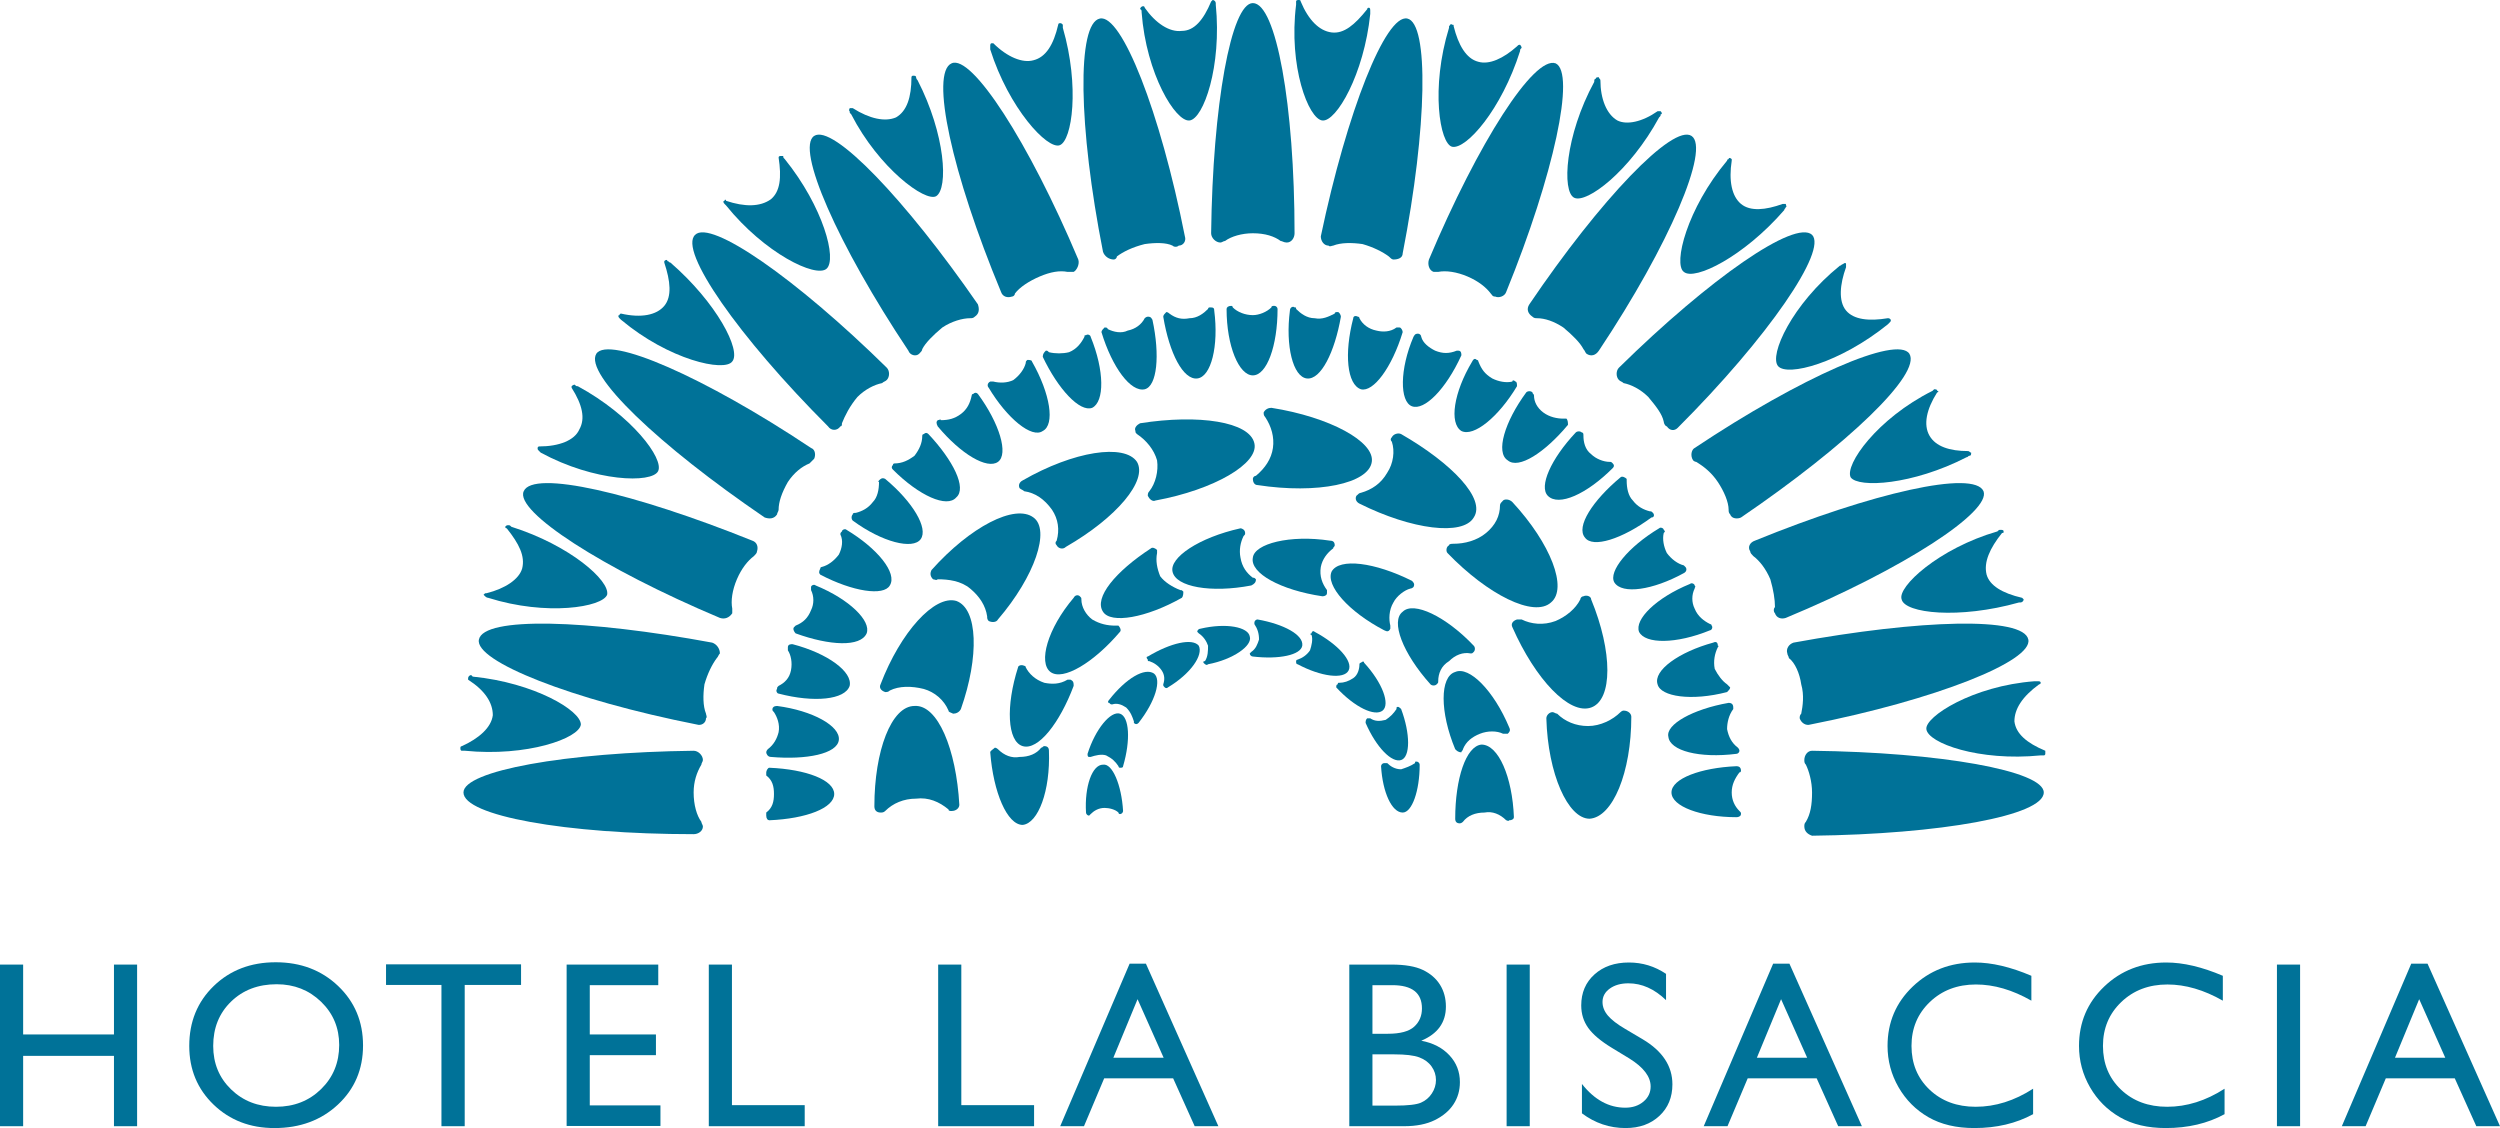 <?xml version="1.0" encoding="UTF-8"?>
<svg width="836.01px" height="377.227px" viewBox="0 0 836.01 377.227" version="1.1" xmlns="http://www.w3.org/2000/svg" xmlns:xlink="http://www.w3.org/1999/xlink">
    <title>logo_hotel_la_bisaccia</title>
    <g id="Page-1" stroke="none" stroke-width="1" fill="none" fill-rule="evenodd">
        <g id="logo_hotel_la_bisaccia" fill="#007298">
            <polygon id="Fill-1" points="38.11 322.56 45.849 322.56 45.849 376.61 38.11 376.61 38.11 353.085 7.739 353.085 7.739 376.61 0 376.61 0 322.56 7.739 322.56 7.739 345.925 38.11 345.925"></polygon>
            <path d="M92.516,329.136 C86.333,329.136 81.25,331.07 77.266,334.942 C73.288,338.809 71.296,343.748 71.296,349.761 C71.296,355.588 73.294,360.437 77.288,364.304 C81.282,368.176 86.28,370.11 92.287,370.11 C98.316,370.11 103.346,368.139 107.383,364.193 C111.414,360.246 113.427,355.327 113.427,349.448 C113.427,343.722 111.414,338.905 107.383,335 C103.346,331.091 98.391,329.136 92.516,329.136 M92.208,321.785 C100.558,321.785 107.51,324.43 113.066,329.715 C118.622,335.005 121.4,341.634 121.4,349.602 C121.4,357.574 118.596,364.171 112.992,369.392 C107.383,374.618 100.313,377.227 91.783,377.227 C83.641,377.227 76.852,374.618 71.424,369.392 C66.001,364.171 63.287,357.627 63.287,349.761 C63.287,341.688 66.017,335.005 71.482,329.715 C76.948,324.43 83.858,321.785 92.208,321.785" id="Fill-2"></path>
            <polygon id="Fill-4" points="129.091 322.48 174.244 322.48 174.244 329.37 155.399 329.37 155.399 376.61 147.623 376.61 147.623 329.37 129.091 329.37"></polygon>
            <polygon id="Fill-6" points="189.483 322.56 220.125 322.56 220.125 329.444 197.222 329.444 197.222 345.925 219.35 345.925 219.35 352.851 197.222 352.851 197.222 369.647 220.858 369.647 220.858 376.53 189.483 376.53"></polygon>
            <polygon id="Fill-8" points="237.026 322.56 244.765 322.56 244.765 369.567 269.097 369.567 269.097 376.61 237.026 376.61"></polygon>
            <polygon id="Fill-10" points="313.729 322.56 321.468 322.56 321.468 369.567 345.8 369.567 345.8 376.61 313.729 376.61"></polygon>
            <path d="M389.121,353.702 L380.405,334.129 L372.315,353.702 L389.121,353.702 Z M377.754,322.247 L383.193,322.247 L407.43,376.61 L399.505,376.61 L392.303,360.591 L369.246,360.591 L362.489,376.61 L354.538,376.61 L377.754,322.247 Z" id="Fill-12"></path>
            <path d="M466.185,352.581 L458.951,352.581 L458.951,369.722 L466.573,369.722 C470.801,369.722 473.669,369.392 475.177,368.733 C476.686,368.08 477.902,367.055 478.816,365.658 C479.729,364.267 480.192,362.773 480.192,361.17 C480.192,359.523 479.708,358.015 478.736,356.644 C477.769,355.279 476.399,354.26 474.62,353.59 C472.84,352.916 470.025,352.581 466.185,352.581 M465.601,329.444 L458.951,329.444 L458.951,345.697 L464.092,345.697 C468.219,345.697 471.157,344.911 472.899,343.334 C474.635,341.762 475.506,339.722 475.506,337.221 C475.506,332.036 472.208,329.444 465.601,329.444 M469.51,376.61 L451.212,376.61 L451.212,322.56 L465.373,322.56 C469.834,322.56 473.313,323.161 475.82,324.355 C478.322,325.557 480.229,327.208 481.546,329.311 C482.858,331.415 483.516,333.842 483.516,336.604 C483.516,341.916 480.771,345.724 475.279,348.019 C479.225,348.768 482.364,350.393 484.696,352.894 C487.033,355.396 488.196,358.387 488.196,361.865 C488.196,364.628 487.49,367.092 486.072,369.259 C484.653,371.427 482.571,373.189 479.82,374.56 C477.074,375.925 473.637,376.61 469.51,376.61" id="Fill-14"></path>
            <polygon id="Fill-16" points="503.817 376.61 511.556 376.61 511.556 322.56 503.817 322.56"></polygon>
            <path d="M544.865,353.962 L538.985,350.388 C535.294,348.136 532.67,345.921 531.113,343.743 C529.552,341.56 528.771,339.053 528.771,336.217 C528.771,331.962 530.248,328.504 533.201,325.849 C536.154,323.192 539.989,321.864 544.711,321.864 C549.225,321.864 553.363,323.129 557.129,325.662 L557.129,334.447 C553.236,330.697 549.045,328.828 544.556,328.828 C542.028,328.828 539.952,329.412 538.326,330.581 C536.701,331.749 535.888,333.247 535.888,335.069 C535.888,336.69 536.488,338.203 537.683,339.616 C538.884,341.028 540.806,342.516 543.457,344.066 L549.369,347.567 C555.961,351.503 559.259,356.517 559.259,362.604 C559.259,366.939 557.808,370.46 554.903,373.163 C552.004,375.872 548.232,377.227 543.59,377.227 C538.252,377.227 533.386,375.585 529.005,372.303 L529.005,362.477 C533.179,367.773 538.018,370.417 543.511,370.417 C545.937,370.417 547.956,369.742 549.565,368.394 C551.18,367.044 551.982,365.356 551.982,363.326 C551.982,360.033 549.613,356.915 544.865,353.962" id="Fill-18"></path>
            <path d="M604.316,353.702 L595.6,334.129 L587.51,353.702 L604.316,353.702 Z M592.95,322.247 L598.388,322.247 L622.625,376.61 L614.7,376.61 L607.498,360.591 L584.441,360.591 L577.684,376.61 L569.733,376.61 L592.95,322.247 Z" id="Fill-19"></path>
            <path d="M679.878,364.075 L679.878,372.584 C674.205,375.68 667.651,377.226 660.226,377.226 C654.187,377.226 649.066,376.015 644.864,373.594 C640.658,371.166 637.333,367.825 634.879,363.57 C632.431,359.316 631.203,354.711 631.203,349.761 C631.203,341.888 634.014,335.276 639.622,329.912 C645.232,324.547 652.152,321.864 660.38,321.864 C666.052,321.864 672.357,323.346 679.299,326.31 L679.299,334.628 C672.979,331.021 666.801,329.216 660.768,329.216 C654.574,329.216 649.433,331.165 645.348,335.074 C641.258,338.983 639.213,343.876 639.213,349.761 C639.213,355.688 641.227,360.564 645.252,364.383 C649.274,368.202 654.42,370.109 660.688,370.109 C667.236,370.109 673.637,368.096 679.878,364.075" id="Fill-20"></path>
            <path d="M743.903,364.075 L743.903,372.584 C738.23,375.68 731.675,377.226 724.25,377.226 C718.211,377.226 713.091,376.015 708.889,373.594 C704.682,371.166 701.357,367.825 698.904,363.57 C696.455,359.316 695.228,354.711 695.228,349.761 C695.228,341.888 698.038,335.276 703.647,329.912 C709.256,324.547 716.176,321.864 724.404,321.864 C730.077,321.864 736.382,323.346 743.324,326.31 L743.324,334.628 C737.003,331.021 730.826,329.216 724.792,329.216 C718.598,329.216 713.457,331.165 709.373,335.074 C705.283,338.983 703.238,343.876 703.238,349.761 C703.238,355.688 705.251,360.564 709.277,364.383 C713.298,368.202 718.445,370.109 724.713,370.109 C731.261,370.109 737.662,368.096 743.903,364.075" id="Fill-21"></path>
            <polygon id="Fill-22" points="761.42 376.61 769.159 376.61 769.159 322.56 761.42 322.56"></polygon>
            <path d="M817.701,353.702 L808.984,334.129 L800.895,353.702 L817.701,353.702 Z M806.334,322.247 L811.773,322.247 L836.01,376.61 L828.085,376.61 L820.883,360.591 L797.825,360.591 L791.069,376.61 L783.118,376.61 L806.334,322.247 Z" id="Fill-23"></path>
            <path d="M406.558,1.033 L406.558,1.55 C408.624,22.213 402.425,39.776 397.776,40.293 C393.127,40.81 383.312,24.796 381.762,4.133 C381.762,3.616 381.762,3.099 381.246,3.099 C381.246,2.583 381.762,2.067 382.279,2.067 C382.279,2.067 382.795,2.067 382.795,2.583 C386.412,7.749 391.06,10.848 395.193,10.332 C399.326,10.332 402.425,6.716 405.008,0.516 L405.525,0 C406.041,0 406.558,0.516 406.558,1.033" id="Fill-24"></path>
            <path d="M355.417,8.265 L355.417,9.299 C361.099,28.929 358.517,47.009 354.384,48.558 C350.251,50.108 337.337,36.161 331.138,16.531 L331.138,15.497 C331.138,14.981 331.138,14.464 331.654,14.464 L332.171,14.464 C336.82,19.114 341.986,21.18 345.602,20.146 C349.735,19.114 352.318,14.981 353.867,8.265 C353.867,8.265 353.867,7.749 354.384,7.749 C354.9,7.749 354.9,7.749 355.417,8.265" id="Fill-25"></path>
            <path d="M306.342,25.829 C306.342,25.829 306.342,26.346 306.86,26.862 C316.158,44.942 317.19,63.022 313.058,65.605 C309.442,67.672 293.945,56.307 284.647,38.227 C284.13,37.71 284.13,37.71 284.13,37.194 C283.613,36.677 284.13,36.677 284.13,36.161 L285.163,36.161 C290.846,39.777 296.01,40.81 299.627,39.26 C303.243,37.194 304.793,32.545 304.793,25.829 C304.793,25.829 304.793,25.312 305.31,25.312 C305.825,25.312 306.342,25.312 306.342,25.829" id="Fill-26"></path>
            <path d="M261.917,52.174 C261.917,52.691 261.917,52.691 262.434,53.207 C275.348,69.221 279.997,86.785 276.381,89.884 C272.765,92.984 255.718,84.718 242.804,68.705 L242.287,68.188 C241.77,67.672 241.77,67.155 242.287,67.155 C242.287,66.638 242.804,66.638 242.804,67.155 C249.002,69.221 254.168,69.221 257.784,66.638 C260.884,64.055 261.4,59.406 260.367,52.691 C260.367,52.691 260.367,52.174 260.884,52.174 L261.917,52.174 Z" id="Fill-27"></path>
            <path d="M223.173,87.302 C223.69,87.302 223.69,87.819 224.207,87.819 C239.704,101.25 247.97,117.263 244.869,120.88 C242.286,124.495 223.69,120.363 207.677,106.932 L207.16,106.415 C206.643,105.899 206.643,105.382 207.16,105.382 C207.16,104.865 207.677,104.865 207.677,104.865 C214.392,106.415 219.558,105.382 222.141,102.283 C224.724,99.183 224.207,94.018 222.141,87.819 L222.141,87.302 C222.656,86.785 223.173,86.785 223.173,87.302" id="Fill-28"></path>
            <path d="M192.179,128.628 C192.695,129.145 192.695,129.145 193.212,129.145 C211.292,138.96 222.14,153.423 220.074,157.556 C218.008,161.689 198.894,161.172 180.814,151.357 L180.298,150.841 C179.781,150.324 179.781,150.324 179.781,149.808 C179.781,149.291 180.298,149.291 180.298,149.291 C187.013,149.291 192.179,147.225 193.728,143.608 C195.795,139.993 194.762,135.343 191.146,129.661 L191.146,129.145 C191.662,128.628 192.179,128.628 192.179,128.628" id="Fill-29"></path>
            <path d="M169.966,175.636 C170.483,175.636 170.483,175.636 171,176.153 C190.63,182.351 204.06,194.233 203.028,198.882 C201.477,203.014 182.881,206.114 163.25,199.915 C163.25,199.915 162.734,199.915 162.218,199.398 L161.701,198.882 C162.218,198.365 162.218,198.365 162.734,198.365 C168.934,196.816 173.583,193.716 174.615,190.1 C175.649,185.968 173.583,181.835 169.45,176.669 C168.934,176.669 168.934,176.153 168.934,176.153 C169.45,175.636 169.45,175.636 169.966,175.636" id="Fill-30"></path>
            <path d="M157.569,225.744 L158.085,226.261 C178.749,228.327 194.245,237.625 194.245,242.274 C193.728,246.924 176.166,253.122 155.502,251.056 L154.469,251.056 C153.952,251.056 153.952,250.539 153.952,250.023 C153.952,250.023 153.952,249.507 154.469,249.507 C160.151,246.924 164.284,243.307 164.8,239.175 C164.8,235.042 162.218,230.91 156.536,227.294 L156.536,226.777 C156.536,226.261 157.052,225.744 157.569,225.744" id="Fill-31"></path>
            <path d="M683.443,252.606 L682.41,252.606 C661.747,254.672 644.7,248.474 644.183,243.824 C643.667,239.691 659.68,229.36 680.343,227.811 L681.377,227.811 C681.893,227.811 682.41,227.811 682.41,228.327 C682.41,228.844 681.893,228.844 681.893,228.844 C676.211,232.976 673.628,237.109 673.628,241.242 C674.144,245.374 677.76,248.474 683.96,251.056 L683.96,252.089 C683.96,252.089 683.96,252.606 683.443,252.606" id="Fill-32"></path>
            <path d="M675.694,201.465 L675.177,201.465 C655.031,207.148 636.951,205.081 635.918,200.432 C634.369,196.299 648.316,183.385 667.946,177.703 C668.463,177.186 668.463,177.186 668.979,177.186 C669.496,177.186 670.012,177.186 670.012,177.703 C670.012,178.219 670.012,178.219 669.496,178.219 C665.363,183.385 663.297,188.034 664.33,192.167 C665.363,195.783 669.496,198.366 676.211,199.915 L676.727,200.432 C676.727,200.948 676.211,201.465 675.694,201.465" id="Fill-33"></path>
            <path d="M658.647,152.39 C658.13,152.39 658.13,152.907 657.614,152.907 C639.534,162.205 621.454,163.238 618.871,159.622 C616.804,155.49 627.653,139.993 646.25,130.694 L646.766,130.178 C647.283,130.178 647.799,130.178 647.799,130.694 C648.316,130.694 648.316,131.211 647.799,131.211 C644.183,136.893 643.15,142.059 645.216,145.675 C647.283,149.291 651.932,150.841 658.13,150.841 C658.647,150.841 658.647,151.357 659.164,151.357 C659.164,151.873 659.164,152.39 658.647,152.39" id="Fill-34"></path>
            <path d="M631.786,107.965 L631.269,108.482 C615.255,121.396 597.691,126.045 594.592,122.429 C591.493,118.813 599.241,101.766 615.255,88.852 C615.771,88.852 615.771,88.335 616.288,88.335 C616.805,87.819 617.321,87.819 617.321,88.335 L617.321,89.368 C615.255,95.05 614.738,100.733 617.321,103.832 C619.904,106.932 625.07,107.448 631.269,106.415 C631.786,106.415 631.786,106.415 632.303,106.932 C632.303,107.448 632.303,107.448 631.786,107.965" id="Fill-35"></path>
            <path d="M597.174,69.222 C597.174,69.739 596.658,69.739 596.658,70.254 C583.227,85.751 566.697,94.016 563.081,90.918 C559.465,88.335 564.114,69.739 577.544,53.724 C577.544,53.724 577.544,53.208 578.062,53.208 C578.062,52.691 578.577,52.691 579.095,53.208 L579.095,53.724 C578.062,60.44 579.095,65.606 582.194,68.189 C585.293,70.772 590.46,70.254 596.141,68.189 L597.174,68.189 C597.174,68.704 597.692,69.222 597.174,69.222" id="Fill-36"></path>
            <path d="M555.333,38.227 C555.333,38.744 555.333,38.744 554.815,39.26 C545.001,57.34 530.537,68.188 526.404,66.122 C522.271,64.056 523.305,45.459 533.12,27.379 C533.12,26.862 533.12,26.346 533.637,26.346 C533.637,25.829 534.153,25.829 534.67,25.829 C534.67,26.346 535.186,26.346 535.186,26.862 C535.186,33.061 537.252,38.227 540.868,40.293 C543.968,41.843 549.134,40.81 554.3,37.194 L555.333,37.194 C555.85,37.71 555.85,38.227 555.333,38.227" id="Fill-37"></path>
            <path d="M508.841,16.014 C508.324,16.531 508.324,16.531 508.324,17.047 C502.125,36.677 490.243,50.108 485.594,49.075 C481.462,48.041 478.361,29.445 484.562,9.298 L484.562,8.782 C485.077,8.265 485.077,7.749 485.594,8.265 C486.111,8.265 486.111,8.265 486.111,8.782 C487.661,14.981 490.243,19.63 494.377,20.663 C497.991,21.696 502.642,19.63 507.291,15.497 C507.808,14.981 507.808,14.981 508.324,14.981 C508.841,15.497 508.841,16.014 508.841,16.014" id="Fill-38"></path>
            <path d="M458.216,3.616 L458.216,4.65 C456.149,24.796 446.851,40.81 442.202,40.293 C437.553,39.777 430.837,22.213 433.421,1.55 L433.421,0.517 C433.421,5.68434189e-14 433.937,5.68434189e-14 434.452,5.68434189e-14 C434.452,5.68434189e-14 434.969,5.68434189e-14 434.969,0.517 C437.553,6.716 441.168,10.332 445.301,10.848 C449.435,11.365 453.05,8.265 457.183,3.099 C457.183,2.583 457.699,2.583 457.699,2.583 C458.216,2.583 458.216,3.099 458.216,3.616" id="Fill-39"></path>
            <path d="M263.467,217.479 L263.467,216.446 C263.467,215.413 264.5,215.413 265.016,215.413 C276.898,218.512 285.163,224.711 284.13,229.36 C282.58,234.009 272.249,235.042 260.367,231.943 C259.851,231.943 259.334,230.91 259.851,230.393 C259.851,229.877 259.851,229.877 260.367,229.36 C262.434,228.327 263.983,226.777 264.5,224.195 C265.016,221.612 264.5,219.029 263.467,217.479" id="Fill-40"></path>
            <path d="M258.818,238.142 C258.301,237.625 258.301,237.625 258.301,237.109 C258.301,236.592 258.818,236.076 259.851,236.076 C271.733,237.625 281.03,242.791 280.514,247.44 C279.998,252.09 269.666,254.156 257.785,253.122 C256.752,253.122 256.235,252.09 256.235,251.573 C256.235,251.056 256.752,250.539 256.752,250.539 C258.818,248.99 259.851,246.924 260.368,244.857 C260.884,242.274 259.851,239.692 258.818,238.142" id="Fill-41"></path>
            <path d="M256.235,259.321 L256.235,258.288 C256.235,257.772 256.752,256.738 257.268,256.738 C269.666,257.255 278.964,260.871 278.964,265.52 C278.964,270.169 269.666,273.786 257.268,274.302 C256.752,274.302 256.235,273.786 256.235,272.753 L256.235,271.719 C258.301,270.169 258.818,268.103 258.818,265.52 C258.818,262.937 258.301,260.871 256.235,259.321" id="Fill-42"></path>
            <path d="M581.677,271.202 C582.194,271.719 582.194,271.719 582.194,272.236 C582.194,272.752 581.677,273.269 580.644,273.269 C568.763,273.269 558.948,269.652 558.948,265.003 C558.948,260.354 568.763,256.738 580.644,256.223 C581.677,256.223 582.194,256.738 582.194,257.772 C582.194,257.772 582.194,258.288 581.677,258.288 C580.127,260.354 579.094,262.421 579.094,265.003 C579.094,267.587 580.127,269.652 581.677,271.202" id="Fill-43"></path>
            <path d="M581.161,250.023 C581.161,250.023 581.678,250.54 581.678,251.057 C581.678,251.573 581.161,252.09 580.644,252.09 C568.247,253.639 558.432,251.057 557.915,246.407 C556.882,242.274 566.181,237.109 578.061,235.043 C579.095,235.043 579.611,235.559 579.611,236.592 L579.611,237.109 C578.061,239.175 577.545,241.758 577.545,243.825 C578.061,246.407 579.095,248.474 581.161,250.023" id="Fill-44"></path>
            <path d="M577.545,228.843 C578.062,229.36 578.062,229.36 578.578,229.877 C578.578,230.393 578.062,230.909 577.545,231.426 C565.664,234.526 555.333,232.976 554.3,228.843 C552.75,224.194 561.531,217.995 572.897,214.896 C573.93,214.379 574.446,214.896 574.446,215.928 C574.963,215.928 574.446,216.446 574.446,216.446 C573.413,218.512 572.897,221.094 573.413,223.677 C574.446,225.744 575.995,227.81 577.545,228.843" id="Fill-45"></path>
            <path d="M571.863,208.697 C571.863,208.697 572.38,208.697 572.38,209.214 C572.896,209.731 572.38,210.763 571.863,210.763 C560.498,215.413 550.167,215.413 548.1,211.28 C546.551,207.148 553.783,199.915 565.147,195.266 C565.664,194.75 566.697,195.266 566.697,195.783 C567.214,196.3 566.697,196.3 566.697,196.816 C565.664,198.883 565.664,201.465 566.697,203.531 C567.73,206.114 569.797,207.664 571.863,208.697" id="Fill-46"></path>
            <path d="M563.081,189.067 L563.598,189.584 C564.114,190.101 564.114,191.133 563.081,191.65 C552.75,197.333 542.418,198.882 539.835,194.75 C537.769,191.133 544.484,182.868 554.815,176.67 C555.332,176.153 556.365,176.67 556.365,177.186 C556.882,177.703 556.882,177.703 556.365,178.219 C555.849,180.285 556.365,182.868 557.398,184.935 C558.948,187.001 561.015,188.55 563.081,189.067" id="Fill-47"></path>
            <path d="M551.716,170.987 C552.234,170.987 552.234,170.987 552.75,171.504 C553.266,172.02 553.266,173.053 552.234,173.053 C542.418,180.285 532.604,183.385 530.02,179.769 C526.92,176.153 532.604,167.371 541.902,159.623 C542.418,159.106 543.451,159.623 543.967,160.139 L543.967,160.655 C543.967,163.238 544.485,165.821 546.034,167.371 C547.583,169.437 549.65,170.47 551.716,170.987" id="Fill-48"></path>
            <path d="M538.285,154.456 C538.802,154.456 538.802,154.456 539.318,154.973 C539.835,155.489 539.835,156.006 539.318,156.522 C530.537,165.304 521.238,169.437 517.622,165.821 C514.522,162.721 518.655,153.423 526.921,144.641 C527.437,144.124 528.471,144.124 528.987,144.641 C529.504,144.641 529.504,145.158 529.504,145.674 C529.504,147.741 530.02,150.324 532.087,151.873 C533.636,153.423 536.219,154.456 538.285,154.456" id="Fill-49"></path>
            <path d="M522.788,139.993 L523.821,139.993 C524.338,140.51 524.338,141.542 524.338,142.059 C516.589,151.357 507.808,157.04 504.191,153.94 C500.059,151.357 503.158,141.025 510.391,131.21 C510.907,130.695 511.94,130.695 512.456,131.21 C512.456,131.726 512.973,131.726 512.973,132.244 C512.973,134.31 514.006,136.376 516.072,137.927 C518.139,139.476 520.722,139.993 522.788,139.993" id="Fill-50"></path>
            <path d="M505.741,127.594 C505.741,127.078 506.258,127.078 506.774,127.594 C507.291,127.594 507.291,128.627 507.291,129.144 C501.092,139.476 492.827,146.191 488.694,144.125 C484.561,141.542 486.111,131.21 492.31,120.879 C492.827,119.846 493.344,119.846 493.86,120.362 C494.376,120.362 494.376,120.879 494.376,120.879 C495.409,123.462 496.442,125.011 499.025,126.561 C501.092,127.594 503.675,128.112 505.741,127.594" id="Fill-51"></path>
            <path d="M487.144,117.263 L487.661,117.263 C488.694,117.263 488.694,118.296 488.694,118.813 C483.528,130.177 476.295,137.409 472.164,135.86 C468.031,134.31 468.031,123.462 472.68,112.614 C473.197,111.581 473.713,111.581 474.23,111.581 C474.747,111.581 475.263,112.097 475.263,112.614 C475.78,114.68 477.845,116.23 479.912,117.263 C482.495,118.296 484.561,118.296 487.144,117.263" id="Fill-52"></path>
            <path d="M466.998,109.514 L468.031,109.514 C468.548,109.514 469.064,110.548 469.064,111.064 C465.448,122.946 459.249,131.211 455.116,130.178 C450.468,128.628 449.435,118.296 452.534,106.415 C452.534,105.898 453.051,105.382 454.084,105.898 C454.084,105.898 454.601,105.898 454.601,106.415 C455.633,108.481 457.699,110.031 460.282,110.548 C462.349,111.064 464.932,111.064 466.998,109.514" id="Fill-53"></path>
            <path d="M446.335,104.865 C446.335,104.348 446.852,104.348 447.368,104.348 C447.885,104.348 448.401,105.382 448.401,105.898 C446.335,117.779 441.686,127.078 437.036,126.561 C432.388,126.045 429.805,115.713 431.355,103.832 C431.355,102.799 432.388,102.282 432.904,102.799 C433.421,102.799 433.421,102.799 433.421,103.315 C434.971,104.865 437.036,106.415 439.619,106.415 C442.202,106.931 444.269,105.898 446.335,104.865" id="Fill-54"></path>
            <path d="M425.155,102.799 C425.155,102.282 425.672,102.282 426.188,102.282 C426.705,102.282 427.221,102.799 427.221,103.316 C427.221,115.714 423.605,125.528 418.956,125.528 C414.307,125.528 410.174,115.714 410.174,103.316 C410.174,102.799 410.691,102.282 411.724,102.282 C411.724,102.282 412.24,102.282 412.24,102.799 C413.79,104.349 416.373,105.382 418.956,105.382 C421.022,105.382 423.605,104.349 425.155,102.799" id="Fill-55"></path>
            <path d="M403.975,103.315 C403.975,102.798 404.492,102.798 404.492,102.798 C405.525,102.798 406.041,102.798 406.041,103.832 C407.591,115.713 405.008,126.044 400.359,126.561 C395.71,127.078 391.061,118.296 388.995,105.898 C388.995,105.381 389.511,104.865 390.028,104.348 C390.544,104.348 391.061,104.865 391.061,104.865 C393.127,106.415 395.193,106.931 397.776,106.415 C400.359,106.415 402.425,104.865 403.975,103.315" id="Fill-56"></path>
            <path d="M382.796,106.414 C382.796,106.414 383.313,105.898 383.829,105.898 C384.346,105.898 384.862,105.898 385.379,106.931 C387.962,118.812 386.929,129.143 382.796,130.177 C378.147,131.21 371.948,122.945 368.332,111.063 C368.332,110.547 368.849,110.03 369.365,109.514 C369.882,109.514 370.399,109.514 370.399,110.03 C372.464,111.063 375.047,111.58 377.114,110.547 C379.697,110.03 381.763,108.481 382.796,106.414" id="Fill-57"></path>
            <path d="M362.649,112.614 C362.649,112.097 362.649,112.097 363.166,112.097 C363.682,111.581 364.715,112.097 364.715,112.614 C369.365,123.979 369.365,134.31 365.232,136.377 C361.099,137.926 353.867,130.177 348.702,119.33 C348.702,118.296 349.218,117.78 349.735,117.263 C350.252,117.263 350.252,117.263 350.768,117.78 C352.834,118.296 355.417,118.296 357.483,117.78 C360.066,116.747 361.616,114.68 362.649,112.614" id="Fill-58"></path>
            <path d="M343.019,121.395 C343.019,120.878 343.019,120.878 343.536,120.362 C344.052,120.362 345.085,120.362 345.085,120.878 C351.284,131.727 352.834,142.059 348.702,144.124 C345.085,146.707 336.82,139.992 330.622,129.661 C330.105,129.144 330.105,128.111 331.138,127.594 L332.171,127.594 C334.237,128.111 336.82,128.111 338.887,127.078 C340.953,125.528 342.502,123.461 343.019,121.395" id="Fill-59"></path>
            <path d="M324.939,132.244 C324.939,132.244 324.939,131.726 325.456,131.726 C325.972,131.21 326.489,131.21 327.005,131.726 C334.237,141.542 337.337,151.874 333.721,154.457 C330.105,157.038 321.323,151.874 313.574,142.576 C313.058,141.542 313.058,141.025 313.574,140.508 C314.091,140.508 314.607,139.993 314.607,140.508 C317.19,140.508 319.257,139.993 321.323,138.442 C323.389,136.893 324.422,134.827 324.939,132.244" id="Fill-60"></path>
            <path d="M308.409,145.675 C308.409,145.675 308.409,145.158 308.926,145.158 C309.442,144.642 309.959,144.642 310.475,145.158 C318.741,153.941 323.389,163.238 319.774,166.338 C316.674,169.954 307.376,165.821 298.594,157.04 C298.077,156.523 298.077,156.007 298.594,155.49 C298.594,154.973 299.111,154.973 299.111,154.973 C301.693,154.973 303.76,153.941 305.826,152.391 C307.376,150.324 308.409,148.258 308.409,145.675" id="Fill-61"></path>
            <path d="M293.945,161.172 C293.428,161.172 293.945,160.655 293.945,160.655 C294.462,160.139 294.978,159.623 296.01,160.139 C305.31,167.888 310.476,176.67 307.892,180.285 C305.31,183.901 294.978,181.319 285.163,174.087 C284.647,173.57 284.647,172.537 285.163,172.02 C285.163,171.504 285.68,171.504 286.195,171.504 C288.262,170.987 290.329,169.954 291.878,167.888 C293.428,166.338 293.945,163.755 293.945,161.172" id="Fill-62"></path>
            <path d="M281.031,178.736 C281.031,178.219 281.031,178.219 281.548,177.703 C281.548,177.186 282.579,176.67 283.096,177.186 C293.428,183.385 300.144,191.65 297.56,195.783 C295.495,199.399 285.163,197.849 274.315,192.167 C273.798,191.65 273.798,191.133 274.315,190.101 C274.315,190.101 274.315,189.584 274.832,189.584 C276.897,189.068 278.964,187.518 280.514,185.451 C281.548,183.385 282.063,180.802 281.031,178.736" id="Fill-63"></path>
            <path d="M271.216,197.332 L271.216,196.299 C271.216,195.782 272.248,195.266 272.764,195.782 C284.13,200.432 291.361,207.664 289.812,211.796 C287.745,216.445 277.414,215.929 266.05,211.796 C265.533,211.28 265.017,210.247 265.533,209.73 L266.05,209.213 C268.632,208.18 270.183,206.63 271.216,204.048 C272.248,201.981 272.248,199.398 271.216,197.332" id="Fill-64"></path>
            <path d="M348.185,250.023 C348.702,250.023 348.702,249.507 349.218,249.507 C350.251,249.507 350.768,250.023 350.768,251.057 C351.284,264.487 347.152,275.335 341.986,275.852 C336.82,275.852 332.171,265.004 331.138,251.573 C331.138,251.057 332.171,250.54 332.688,250.023 C333.204,250.023 333.721,250.54 333.721,250.54 C335.787,252.606 338.37,253.639 340.953,253.123 C344.052,253.123 346.635,252.09 348.185,250.023" id="Fill-65"></path>
            <path d="M489.211,274.818 C489.211,274.818 488.694,275.335 488.178,275.335 C487.145,275.335 486.628,274.818 486.628,273.785 C486.628,260.354 490.244,249.506 495.409,248.989 C501.092,248.989 505.741,259.838 506.258,273.268 C506.258,273.785 505.741,274.301 504.708,274.301 C504.191,274.818 504.191,274.301 503.675,274.301 C501.608,272.235 499.025,271.202 496.442,271.719 C493.344,271.719 490.761,272.752 489.211,274.818" id="Fill-66"></path>
            <path d="M489.211,250.539 C489.211,251.056 488.694,251.056 488.694,251.573 C487.661,251.573 487.145,251.056 486.628,250.539 C481.462,238.142 481.462,226.26 486.628,224.71 C491.277,222.644 499.542,230.909 504.708,243.307 C505.225,244.34 504.708,244.857 504.191,245.373 L502.642,245.373 C500.575,244.34 497.476,244.34 494.893,245.373 C492.311,246.407 490.244,247.956 489.211,250.539" id="Fill-67"></path>
            <path d="M480.945,227.81 C480.945,228.327 480.945,228.327 480.428,228.844 C479.912,229.36 478.879,229.36 478.362,228.844 C469.064,218.512 464.931,207.664 469.064,204.564 C472.68,200.948 483.528,206.114 492.826,215.929 C493.342,216.446 493.342,217.479 492.826,217.996 C492.31,218.512 492.31,218.512 491.794,218.512 C489.211,217.996 486.628,219.028 484.561,221.095 C481.978,222.644 480.945,225.227 480.945,227.81" id="Fill-68"></path>
            <path d="M464.931,209.213 L464.931,210.247 C464.414,211.279 463.898,211.279 462.865,210.763 C450.984,204.564 443.235,195.782 445.301,191.133 C447.884,186.484 459.765,188.033 472.163,194.233 C472.68,194.749 473.197,195.266 472.68,196.298 C472.68,196.298 472.163,196.816 471.647,196.816 C469.58,197.332 466.997,199.398 465.964,201.464 C464.414,204.047 464.414,207.147 464.931,209.213" id="Fill-69"></path>
            <path d="M443.752,197.332 L443.752,198.365 C443.752,198.882 443.235,199.398 442.202,199.398 C428.255,197.332 417.923,191.65 418.957,186.484 C419.473,181.835 431.355,178.735 444.785,180.802 C445.818,180.802 446.335,181.318 446.335,182.351 C446.335,182.868 445.818,182.868 445.818,183.384 C443.752,184.935 442.202,187 441.686,189.583 C441.169,192.683 442.202,195.266 443.752,197.332" id="Fill-70"></path>
            <path d="M418.956,193.2 C419.472,193.2 419.472,193.2 419.989,193.716 C419.989,194.75 419.472,195.266 418.439,195.782 C405.008,198.365 393.127,196.299 392.094,191.133 C391.06,186.484 400.875,179.768 414.823,176.669 C415.34,176.669 416.373,177.185 416.373,178.22 C416.373,178.736 416.373,178.736 415.856,179.252 C414.823,181.319 414.307,183.901 414.823,186.484 C415.34,189.583 416.89,191.649 418.956,193.2" id="Fill-71"></path>
            <path d="M394.677,197.332 C395.194,197.332 395.194,197.332 395.71,197.849 C395.71,198.365 395.71,199.398 395.194,199.915 C383.312,206.63 371.431,208.697 368.848,204.564 C365.749,199.915 372.981,191.133 384.862,183.384 C385.379,182.868 386.412,183.384 386.928,183.901 L386.928,184.935 C386.412,187.517 386.928,190.1 387.962,192.683 C389.511,194.749 392.094,196.299 394.677,197.332" id="Fill-72"></path>
            <path d="M372.981,209.213 L374.014,209.213 C374.531,209.73 375.047,210.763 374.531,211.279 C365.749,221.611 355.418,227.81 351.285,224.711 C347.152,221.611 350.252,210.247 359.034,199.915 C359.55,198.882 360.584,198.882 361.1,199.398 C361.616,199.915 361.616,199.915 361.616,200.431 C361.616,203.014 363.166,205.597 365.232,207.147 C367.815,208.696 370.398,209.213 372.981,209.213" id="Fill-73"></path>
            <path d="M356.967,227.293 L358,227.293 C359.033,227.81 359.033,228.327 359.033,229.36 C354.384,241.757 347.152,251.056 341.986,249.506 C336.821,247.957 336.304,236.075 340.436,223.161 C340.436,222.644 341.469,222.127 342.503,222.644 C342.503,222.644 343.019,222.644 343.019,223.161 C344.052,225.227 346.119,227.293 349.218,228.327 C351.801,228.843 354.384,228.843 356.967,227.293" id="Fill-74"></path>
            <path d="M541.901,238.142 C541.901,238.142 542.418,237.625 542.934,237.625 C544.484,237.625 545.517,238.659 545.517,239.692 C545.517,258.288 539.318,273.269 531.57,273.786 C524.338,273.786 517.622,258.805 517.105,240.208 C517.105,239.175 518.138,238.142 519.172,238.142 C519.688,238.142 520.205,238.659 520.721,238.659 C523.304,241.242 526.921,242.791 531.053,242.791 C535.185,242.791 539.318,240.725 541.901,238.142" id="Fill-75"></path>
            <path d="M528.47,200.431 C528.47,199.915 528.987,199.399 529.503,199.399 C530.536,198.882 532.086,199.399 532.086,200.431 C539.318,217.995 539.318,234.01 532.086,236.593 C524.854,239.174 513.49,227.293 505.741,209.731 C505.224,208.697 505.741,207.663 507.29,207.148 L508.84,207.148 C511.94,208.697 516.072,209.214 520.204,207.663 C523.821,206.114 526.92,203.531 528.47,200.431" id="Fill-76"></path>
            <path d="M501.608,168.92 C501.608,168.403 502.125,167.887 502.641,167.371 C503.158,166.854 504.708,166.854 505.741,167.887 C518.655,181.835 524.337,196.816 518.655,201.465 C512.973,206.63 497.475,198.882 484.045,184.934 C483.528,184.418 483.528,182.868 484.561,182.351 C484.561,181.835 485.594,181.835 486.111,181.835 C489.727,181.835 493.86,180.801 496.959,178.219 C500.058,175.636 501.608,172.536 501.608,168.92" id="Fill-77"></path>
            <path d="M465.448,147.741 C464.931,147.224 464.931,146.708 465.448,146.191 C465.965,145.158 467.514,144.641 468.548,145.158 C485.594,154.973 496.959,166.854 492.827,173.053 C489.211,179.252 472.164,177.186 454.6,168.404 C453.567,167.887 453.051,166.854 453.567,165.821 C454.084,165.304 454.6,164.788 455.116,164.788 C458.732,163.755 461.832,161.689 463.898,158.073 C465.965,154.973 466.481,150.841 465.448,147.741" id="Fill-78"></path>
            <path d="M423.089,139.476 C422.572,138.959 422.572,138.443 422.572,137.926 C423.089,136.893 424.122,136.376 425.155,136.376 C444.785,139.476 459.766,147.741 458.733,154.456 C457.699,161.689 440.652,165.305 420.506,162.205 C419.473,162.205 418.957,161.172 418.957,160.139 C418.957,159.622 419.473,159.106 419.989,159.106 C423.089,156.523 425.155,153.424 425.672,149.808 C426.189,146.191 425.155,142.576 423.089,139.476" id="Fill-79"></path>
            <path d="M380.213,145.158 C379.696,144.641 379.696,144.641 379.696,144.125 C379.179,143.092 380.213,142.058 381.246,141.542 C400.876,138.442 417.923,141.025 419.472,148.258 C421.022,154.973 406.042,163.755 386.412,167.371 C385.379,167.887 384.345,166.854 383.829,165.821 C383.829,165.304 383.829,164.788 384.345,164.271 C386.412,161.688 387.445,157.555 386.928,153.94 C385.895,150.324 383.312,147.224 380.213,145.158" id="Fill-80"></path>
            <path d="M342.503,164.271 C341.986,163.754 341.469,163.754 340.953,163.238 C340.437,162.205 340.953,161.171 341.986,160.655 C359.033,150.84 376.08,148.257 380.213,154.456 C383.829,160.655 373.497,173.053 356.45,182.868 C355.417,183.901 353.867,183.384 353.351,182.351 C352.834,181.834 352.834,181.318 353.351,180.801 C354.384,177.185 353.867,173.569 351.801,170.47 C349.218,166.854 346.119,164.788 342.503,164.271" id="Fill-81"></path>
            <path d="M313.574,193.716 C313.057,194.233 312.541,193.716 312.024,193.716 C310.991,192.683 310.991,191.65 311.508,190.617 C324.422,176.153 339.403,168.404 345.602,173.053 C351.284,177.186 346.118,192.683 333.72,207.147 C333.204,208.18 331.654,208.18 330.621,207.664 C330.105,207.147 330.105,206.631 330.105,206.114 C329.588,202.498 327.522,199.398 324.422,196.816 C321.323,194.233 317.19,193.716 313.574,193.716" id="Fill-82"></path>
            <path d="M297.561,230.91 C297.044,231.427 296.528,231.427 296.011,231.427 C294.461,230.91 293.945,229.876 294.461,228.844 C301.177,211.28 312.541,198.882 319.774,200.948 C327.006,203.531 327.522,219.546 321.324,237.108 C320.807,238.142 319.774,238.659 318.741,238.659 C317.707,238.142 317.191,238.142 317.191,237.625 C315.641,234.01 312.541,231.427 308.926,230.393 C304.793,229.361 300.66,229.361 297.561,230.91" id="Fill-83"></path>
            <path d="M296.011,271.202 C295.494,271.719 294.978,271.719 294.461,271.719 C293.428,271.719 292.395,271.202 292.395,269.652 C292.395,251.056 298.077,236.076 305.826,236.076 C313.574,235.559 319.774,250.54 320.806,269.137 C320.806,270.17 319.774,271.202 318.224,271.202 C317.707,271.202 317.191,271.202 317.191,270.685 C314.091,268.103 310.475,266.553 306.343,267.07 C302.21,267.07 298.594,268.62 296.011,271.202" id="Fill-84"></path>
            <path d="M432.904,78.003 C432.904,79.553 431.871,81.103 430.321,81.103 C429.288,81.103 428.771,80.586 428.255,80.586 C426.188,79.036 423.089,78.003 418.956,78.003 C415.34,78.003 411.724,79.036 409.658,80.586 C409.141,80.586 408.625,81.103 408.108,81.103 C406.558,81.103 405.008,79.553 405.008,78.003 C405.525,35.127 411.724,1.033 418.956,1.033 C426.705,1.033 432.904,35.127 432.904,78.003" id="Fill-85"></path>
            <path d="M396.227,79.036 C396.744,80.586 395.71,82.136 394.161,82.136 C393.644,82.652 392.611,82.652 392.094,82.136 C390.028,81.103 386.412,81.103 382.796,81.619 C378.664,82.652 375.564,84.202 373.498,85.752 C373.498,86.268 372.981,86.785 372.464,86.785 C370.915,86.785 369.365,85.752 368.849,84.202 C360.583,42.359 360.066,7.749 367.815,6.199 C375.047,4.649 387.962,37.194 396.227,79.036" id="Fill-86"></path>
            <path d="M360.583,86.784 C361.099,88.335 360.066,90.4 359.033,90.918 L356.967,90.918 C354.384,90.4 351.284,90.918 347.668,92.468 C344.052,94.016 340.953,96.084 339.403,98.15 C339.403,98.665 338.887,99.183 338.37,99.183 C336.82,99.7 335.271,99.183 334.754,97.633 C318.224,57.856 310.991,24.279 318.224,21.18 C324.939,18.081 344.052,47.525 360.583,86.784" id="Fill-87"></path>
            <path d="M327.006,101.765 C327.523,103.315 327.523,104.865 325.973,105.898 C325.456,106.414 324.94,106.414 324.423,106.414 C321.84,106.414 318.224,107.448 315.125,109.514 C312.025,112.097 309.443,114.68 308.409,116.746 C308.409,117.263 307.893,117.779 307.376,118.296 C306.343,119.329 304.277,118.812 303.76,117.263 C279.998,81.619 266.05,49.591 272.249,45.458 C278.448,41.326 302.727,66.638 327.006,101.765" id="Fill-88"></path>
            <path d="M296.527,122.945 C297.56,123.978 297.56,126.045 296.527,127.078 C296.01,127.594 295.495,127.594 294.978,128.111 C292.394,128.628 289.296,130.177 286.712,132.76 C284.13,135.86 282.579,138.959 281.548,141.542 C281.548,142.058 281.548,142.575 281.031,142.575 C279.998,144.125 277.93,144.125 276.897,142.575 C246.936,112.613 226.79,83.685 232.472,78.52 C237.637,73.354 266.05,92.984 296.527,122.945" id="Fill-89"></path>
            <path d="M271.216,149.807 C272.764,150.324 272.764,152.39 272.248,153.423 L270.699,154.973 C268.115,156.006 265.533,158.073 263.466,161.172 C261.401,164.788 260.368,167.888 260.368,170.471 C260.368,170.987 259.851,171.503 259.851,172.02 C258.817,173.57 257.267,173.57 255.718,173.053 C220.075,148.774 195.279,125.012 199.411,118.296 C203.543,112.097 235.571,126.045 271.216,149.807" id="Fill-90"></path>
            <path d="M251.585,180.802 C253.135,181.319 253.651,182.868 253.135,184.418 C253.135,184.935 252.618,185.451 252.102,185.968 C250.035,187.518 247.969,190.101 246.419,193.717 C244.87,197.333 244.353,200.949 244.87,203.531 L244.87,205.081 C243.836,206.631 242.287,207.148 240.737,206.631 C201.477,190.101 172.032,170.988 175.132,164.272 C178.231,157.04 211.809,164.788 251.585,180.802" id="Fill-91"></path>
            <path d="M238.155,214.896 C239.704,215.413 240.738,216.962 240.738,218.512 C240.22,219.028 240.22,219.545 239.704,220.062 C238.155,222.128 236.605,225.228 235.571,228.844 C235.054,232.459 235.054,236.076 236.089,238.658 C236.089,239.175 236.605,239.691 236.089,240.208 C236.089,241.758 234.538,242.791 232.988,242.274 C191.145,234.009 158.601,221.095 160.151,213.863 C161.701,206.114 196.311,207.147 238.155,214.896" id="Fill-92"></path>
            <path d="M231.956,251.056 C233.505,251.056 235.055,252.606 235.055,254.156 C235.055,254.672 234.539,255.189 234.539,255.705 C232.989,258.288 231.956,261.388 231.956,265.004 C231.956,269.137 232.989,272.753 234.539,274.819 C234.539,275.335 235.055,275.851 235.055,276.368 C235.055,277.918 233.505,278.951 231.956,278.951 C189.08,278.951 154.986,272.753 154.986,265.004 C154.986,257.772 189.08,251.573 231.956,251.056" id="Fill-93"></path>
            <path d="M605.957,279.468 C604.407,278.951 603.374,277.918 603.374,276.368 C603.374,275.852 603.374,275.335 603.891,274.82 C605.44,272.236 605.957,269.137 605.957,265.004 C605.957,261.388 604.924,257.772 603.891,255.706 C603.374,255.189 603.374,254.673 603.374,254.156 C603.374,252.606 604.407,251.056 605.957,251.056 C648.833,251.573 683.443,257.772 683.443,265.004 C683.443,272.752 648.833,278.951 605.957,279.468" id="Fill-94"></path>
            <path d="M605.44,242.274 C603.89,242.791 602.34,241.757 601.824,240.208 C601.824,239.691 601.824,239.175 602.34,238.658 C602.857,236.075 603.374,232.46 602.34,228.843 C601.824,225.227 600.274,221.611 598.208,220.062 C598.208,219.545 597.691,219.028 597.691,218.512 C597.174,216.962 598.208,215.412 599.757,214.896 C642.117,207.147 676.727,206.114 678.277,213.862 C679.827,221.095 647.283,234.009 605.44,242.274" id="Fill-95"></path>
            <path d="M597.174,206.631 C595.625,207.148 594.074,206.631 593.558,205.081 C593.042,204.565 593.042,203.531 593.558,203.015 C593.558,200.432 593.042,197.333 592.01,193.716 C590.46,190.101 588.394,187.518 586.327,185.968 C585.811,185.451 585.293,184.935 585.293,184.418 C584.26,182.868 585.293,181.319 586.843,180.802 C626.104,164.788 660.197,157.04 663.297,164.272 C665.88,170.987 636.951,190.101 597.174,206.631" id="Fill-96"></path>
            <path d="M582.194,173.053 C581.161,173.57 579.094,173.57 578.578,172.02 C578.061,171.503 578.061,170.987 578.061,170.47 C578.061,167.887 576.511,164.271 574.445,161.172 C572.38,158.073 569.797,156.006 567.214,154.456 C566.697,154.456 566.18,153.94 566.18,153.94 C565.147,152.39 565.664,150.324 566.697,149.807 C602.34,126.045 634.369,112.097 638.501,118.296 C642.633,125.011 617.838,148.774 582.194,173.053" id="Fill-97"></path>
            <path d="M561.014,143.092 C559.981,144.125 558.431,144.125 557.398,142.575 C556.881,142.575 556.365,141.542 556.365,141.026 C555.848,138.443 553.782,135.86 551.2,132.76 C548.617,130.177 545.517,128.628 542.934,128.112 C542.417,127.595 541.901,127.595 541.384,127.078 C540.351,126.045 540.351,123.979 541.384,122.946 C571.863,92.984 600.274,73.354 605.956,78.52 C611.122,83.686 591.493,112.614 561.014,143.092" id="Fill-98"></path>
            <path d="M534.67,117.263 C533.637,118.813 532.087,119.329 530.537,118.296 C530.021,117.78 530.021,117.263 529.504,116.746 C528.471,114.68 525.888,112.097 522.788,109.514 C519.689,107.448 516.59,106.415 514.007,106.415 C513.49,106.415 512.974,106.415 512.457,105.898 C510.907,104.865 510.391,103.315 511.424,101.765 C535.187,66.638 559.465,41.326 565.664,45.459 C571.863,49.592 558.432,81.619 534.67,117.263" id="Fill-99"></path>
            <path d="M503.675,97.633 C503.158,99.183 501.091,99.699 500.058,99.183 C499.026,99.183 499.026,98.666 498.509,98.15 C496.959,96.083 494.377,94.017 490.76,92.467 C487.144,90.917 483.529,90.401 480.945,90.917 L479.396,90.917 C477.846,90.401 477.329,88.335 477.846,86.785 C494.377,47.525 512.973,18.597 520.205,21.18 C526.92,24.279 519.688,58.373 503.675,97.633" id="Fill-100"></path>
            <path d="M469.064,84.719 C469.064,86.269 467.514,86.785 465.964,86.785 C465.448,86.785 464.931,86.269 464.415,85.752 C462.348,84.202 459.249,82.653 455.632,81.619 C452.017,81.103 448.401,81.103 445.818,82.136 C445.301,82.136 444.785,82.653 444.268,82.136 C442.718,82.136 441.685,80.587 441.685,79.037 C450.467,37.194 463.381,4.65 470.614,6.199 C477.845,7.749 477.329,42.36 469.064,84.719" id="Fill-101"></path>
            <path d="M473.197,255.189 C473.197,254.672 473.197,254.672 473.714,254.672 C474.23,254.672 474.746,255.189 474.746,255.706 C474.746,264.487 472.164,271.72 469.064,271.72 C465.448,271.72 462.348,265.004 461.832,256.222 C461.832,255.706 462.348,255.189 462.865,255.189 L463.898,255.189 C464.931,256.222 466.481,257.255 468.548,257.255 C470.097,256.739 471.647,256.222 473.197,255.189" id="Fill-102"></path>
            <path d="M466.998,237.109 L466.998,236.592 C467.515,236.076 468.031,236.592 468.548,237.109 C471.647,245.374 471.647,253.123 468.548,254.156 C465.448,255.189 460.282,250.023 456.666,241.758 C456.666,241.242 456.666,240.725 457.183,240.209 L458.216,240.209 C459.766,241.242 461.315,241.242 463.382,240.725 C464.932,239.692 465.965,238.659 466.998,237.109" id="Fill-103"></path>
            <path d="M454.6,222.128 C454.6,222.128 454.6,221.611 455.116,221.611 C455.632,221.095 456.149,221.095 456.149,221.611 C462.348,228.327 464.931,235.559 462.348,237.626 C459.765,239.691 453.05,236.592 446.851,229.877 C446.851,229.36 446.851,228.844 447.368,228.844 C447.368,228.327 447.368,228.327 447.884,228.327 C449.434,228.327 450.984,227.81 452.534,226.777 C454.082,225.744 454.6,223.678 454.6,222.128" id="Fill-104"></path>
            <path d="M438.586,212.313 C438.069,212.313 438.069,211.796 438.586,211.796 C438.586,211.28 439.103,210.763 439.619,211.28 C447.368,215.413 452.534,221.095 450.984,224.194 C449.435,227.294 441.686,226.261 433.938,222.128 C433.421,222.128 433.421,221.612 433.421,221.095 C433.421,220.579 433.938,220.579 433.938,220.579 C435.487,220.062 437.036,219.029 438.069,217.479 C438.586,215.929 439.103,213.863 438.586,212.313" id="Fill-105"></path>
            <path d="M419.472,208.697 L419.472,208.18 C419.472,207.664 419.989,207.148 420.505,207.148 C429.287,208.697 436.002,212.313 435.486,215.929 C434.969,219.029 427.738,220.578 418.955,219.545 C418.439,219.545 417.923,219.029 417.923,218.512 L418.439,217.996 C419.989,216.963 420.505,215.413 421.022,213.863 C421.022,211.797 420.505,210.247 419.472,208.697" id="Fill-106"></path>
            <path d="M400.876,211.796 L400.359,211.279 C400.359,210.763 400.876,210.247 401.393,210.247 C410.174,208.18 417.406,209.73 417.923,212.83 C418.956,215.929 412.24,220.578 403.975,222.128 C403.459,222.644 402.942,222.128 402.425,221.611 C402.425,221.095 402.425,221.095 402.942,221.095 C403.975,219.545 403.975,217.479 403.975,215.929 C403.459,214.379 402.425,212.83 400.876,211.796" id="Fill-107"></path>
            <path d="M384.345,221.095 C383.828,221.095 383.828,221.095 383.828,220.577 C383.312,220.061 383.312,219.544 383.828,219.544 C391.577,214.895 398.809,213.345 400.876,215.929 C402.425,219.029 398.293,225.227 390.544,229.876 C390.028,230.393 389.511,229.876 389.511,229.876 C388.994,229.361 388.994,229.361 388.994,228.844 C389.511,227.293 389.511,225.744 388.478,224.195 C387.445,222.644 385.895,221.612 384.345,221.095" id="Fill-108"></path>
            <path d="M371.947,235.558 C371.43,235.558 371.43,235.558 370.914,235.042 C370.397,235.042 370.397,234.525 370.914,234.009 C376.596,226.777 382.796,223.161 385.896,225.227 C388.478,227.293 386.411,234.525 380.729,241.757 C380.212,242.274 379.697,242.274 379.18,241.757 L379.18,241.241 C378.663,239.691 378.147,238.141 376.596,236.592 C375.048,235.558 373.498,235.042 371.947,235.558" id="Fill-109"></path>
            <path d="M364.716,253.122 L364.199,253.122 C363.683,253.122 363.683,252.605 363.683,252.089 C366.265,243.824 371.43,237.625 374.531,238.658 C377.63,239.691 378.147,247.44 375.563,256.222 C375.563,256.738 375.048,256.738 374.531,256.738 C374.014,256.738 374.014,256.222 374.014,256.222 C372.981,254.672 371.947,253.639 369.882,252.605 C368.332,252.089 366.265,252.605 364.716,253.122" id="Fill-110"></path>
            <path d="M364.716,272.236 L364.199,272.753 C363.683,272.753 363.166,272.236 363.166,271.719 C362.649,262.938 365.233,255.706 368.849,255.706 C371.947,255.189 375.048,262.421 375.563,271.203 C375.563,271.719 375.048,272.236 374.531,272.236 C374.531,272.236 374.014,272.236 374.014,271.719 C372.981,270.686 370.914,270.17 369.365,270.17 C367.298,270.17 365.748,271.203 364.716,272.236" id="Fill-111"></path>
        </g>
    </g>
</svg>